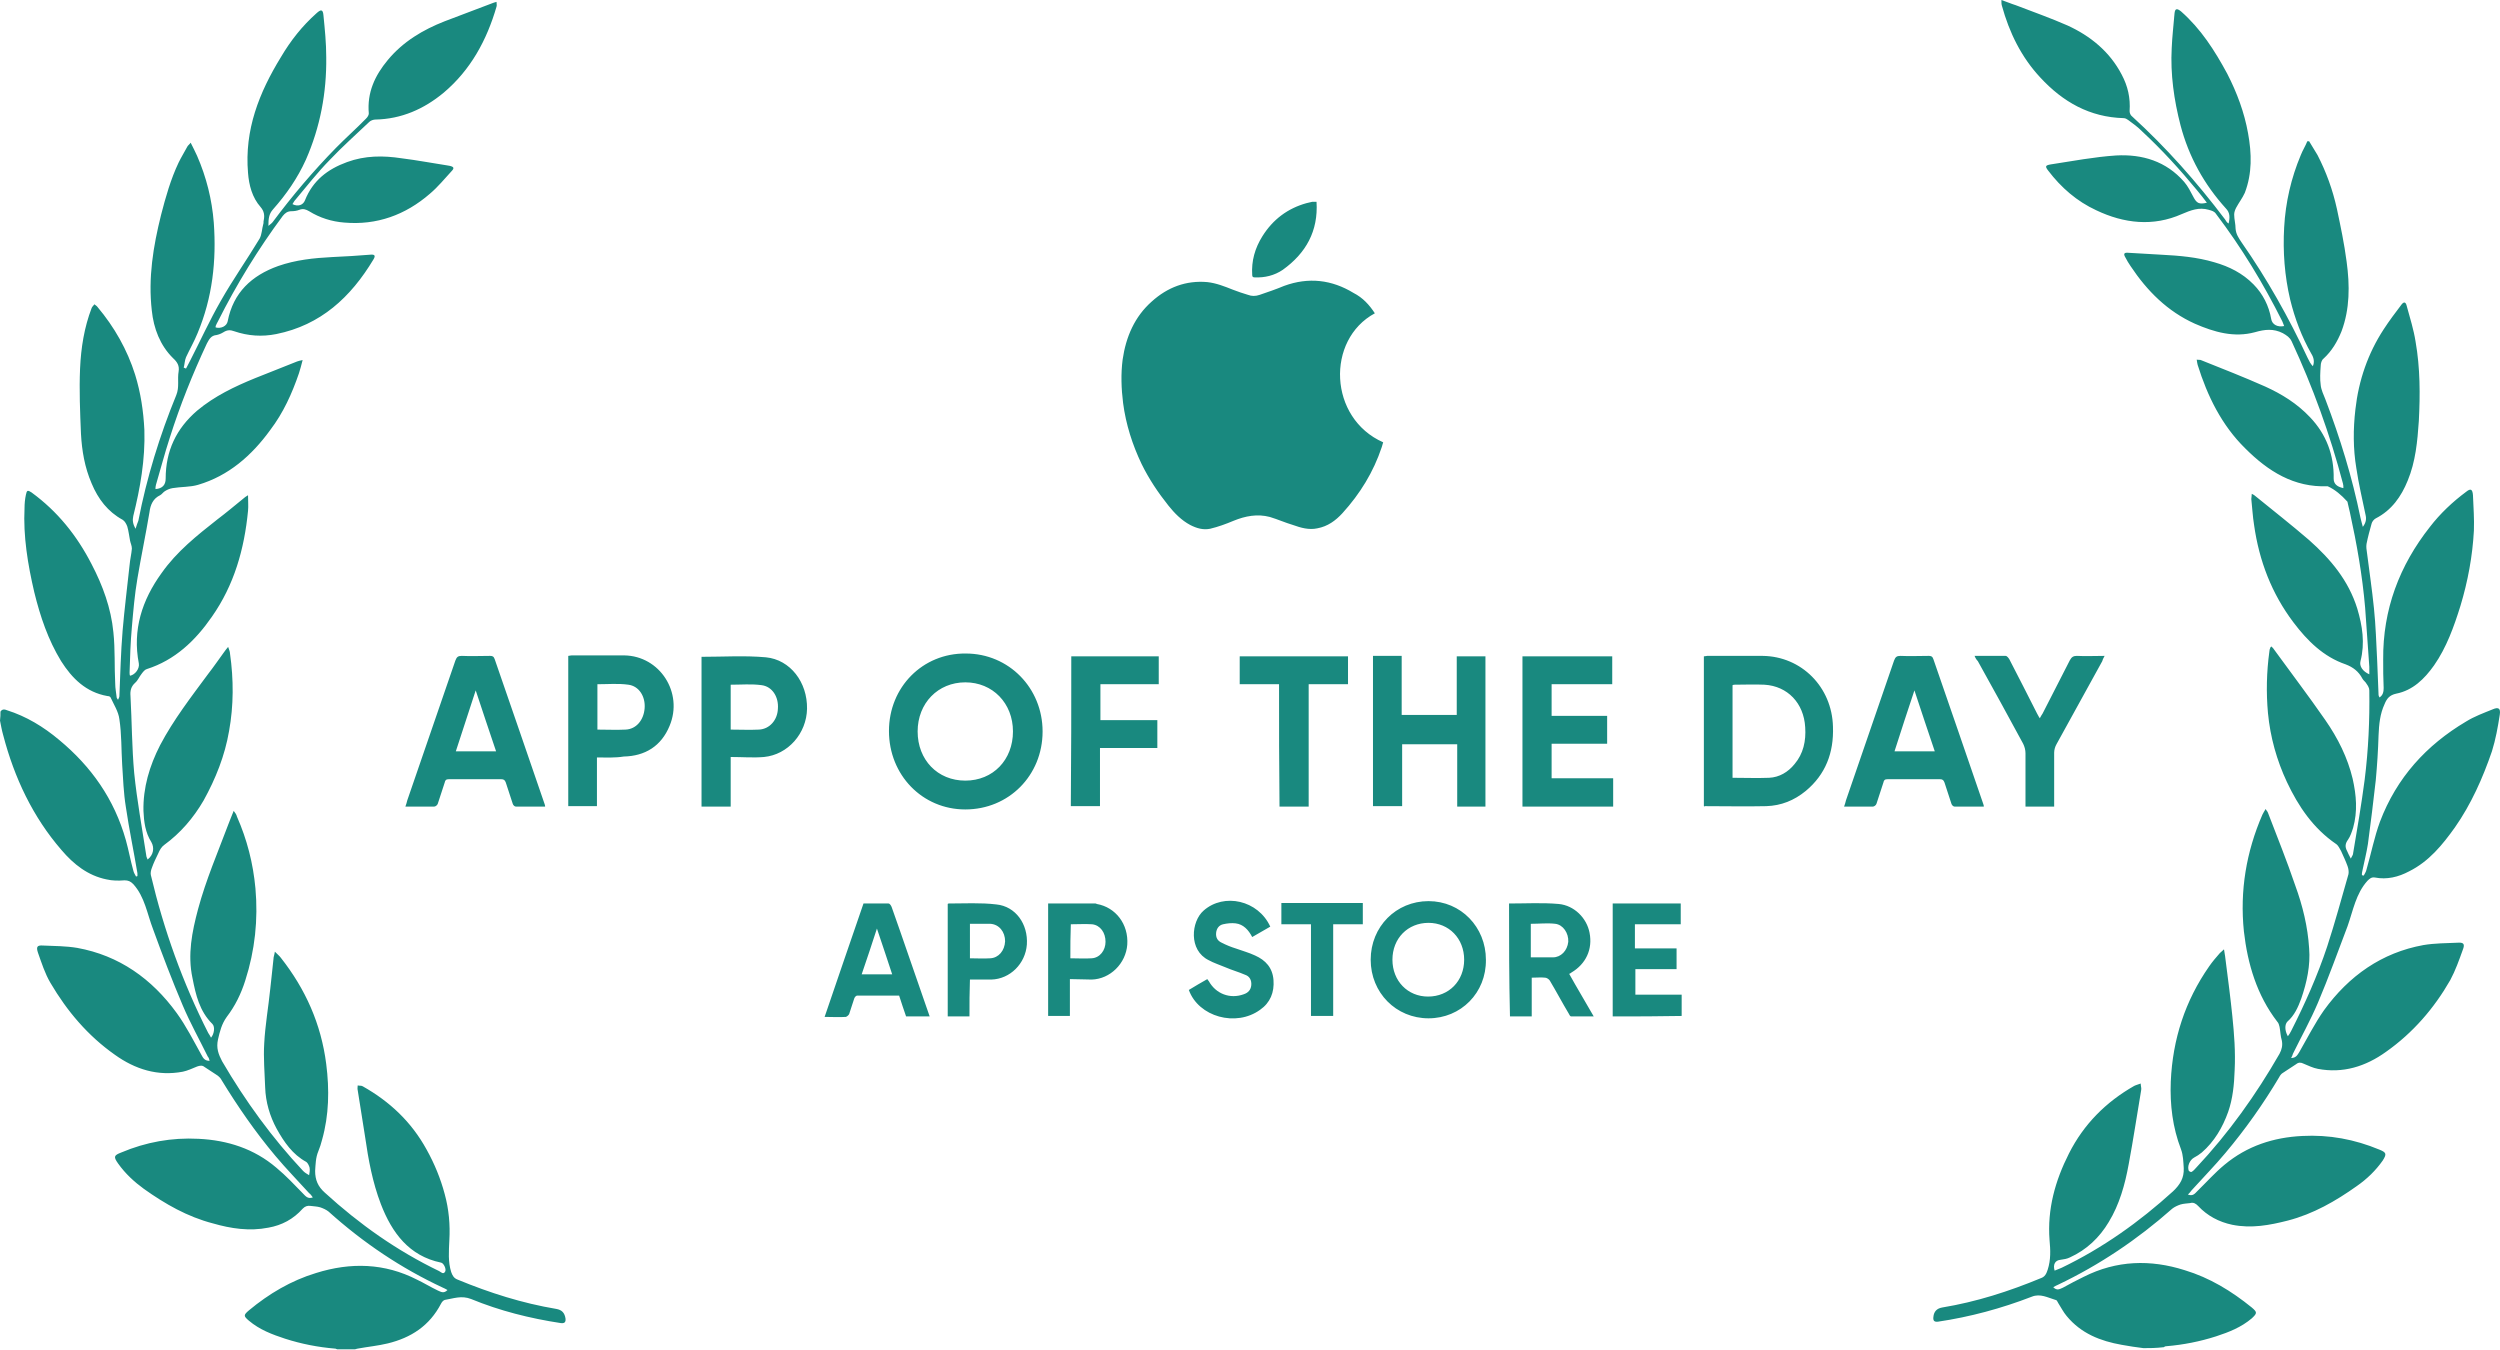 <svg xmlns="http://www.w3.org/2000/svg" xmlns:xlink="http://www.w3.org/1999/xlink" width="113px" height="61px" viewBox="0 0 113 61" version="1.1">
    <!-- Generator: Sketch 61.2 (89653) - https://sketch.com -->
    <title>Shape</title>
    <desc>Created with Sketch.</desc>
    <g id="Page-1" stroke="none" stroke-width="1" fill="none" fill-rule="evenodd" opacity="0.9">
        <g id="00" transform="translate(-411, -2260)" fill="#007C71">
            <path d="M411.021,2292.166 C411.105,2292.038 411.209,2292.059 411.314,2292.102 C412.192,2292.38 412.966,2292.849 413.677,2293.447 C415.121,2294.644 416.166,2296.117 416.689,2297.975 C416.815,2298.424 416.898,2298.894 417.024,2299.342 C417.045,2299.449 417.108,2299.535 417.149,2299.62 C417.17,2299.62 417.191,2299.599 417.212,2299.599 C417.212,2299.556 417.212,2299.513 417.212,2299.471 C417.045,2298.467 416.836,2297.484 416.689,2296.48 C416.585,2295.84 416.564,2295.199 416.522,2294.558 C416.48,2293.875 416.501,2293.191 416.396,2292.508 C416.355,2292.166 416.145,2291.846 415.999,2291.525 C415.978,2291.482 415.915,2291.461 415.853,2291.461 C414.89,2291.29 414.263,2290.671 413.761,2289.881 C413.175,2288.919 412.82,2287.873 412.548,2286.762 C412.255,2285.502 412.046,2284.242 412.109,2282.96 C412.109,2282.768 412.129,2282.555 412.171,2282.362 C412.213,2282.149 412.255,2282.149 412.422,2282.256 C413.594,2283.11 414.472,2284.199 415.141,2285.502 C415.643,2286.463 416.02,2287.488 416.125,2288.578 C416.208,2289.347 416.166,2290.137 416.208,2290.906 C416.208,2291.098 416.25,2291.312 416.271,2291.504 C416.271,2291.547 416.292,2291.568 416.334,2291.632 C416.376,2291.547 416.396,2291.504 416.396,2291.482 C416.438,2290.479 416.459,2289.496 416.543,2288.492 C416.627,2287.51 416.752,2286.527 416.857,2285.545 C416.878,2285.289 416.94,2285.054 416.961,2284.797 C416.961,2284.669 416.898,2284.541 416.878,2284.434 C416.836,2284.221 416.815,2284.007 416.752,2283.793 C416.71,2283.687 416.647,2283.558 416.543,2283.494 C415.874,2283.131 415.434,2282.555 415.141,2281.85 C414.828,2281.124 414.702,2280.376 414.66,2279.607 C414.619,2278.625 414.577,2277.642 414.619,2276.66 C414.66,2275.72 414.807,2274.801 415.141,2273.926 C415.162,2273.862 415.225,2273.819 415.267,2273.755 C415.309,2273.798 415.372,2273.819 415.413,2273.883 C416.166,2274.78 416.752,2275.805 417.108,2276.937 C417.359,2277.749 417.484,2278.582 417.526,2279.436 C417.568,2280.76 417.338,2282.063 417.024,2283.324 C416.982,2283.516 417.003,2283.687 417.129,2283.9 C417.17,2283.751 417.212,2283.644 417.254,2283.537 C417.631,2281.593 418.216,2279.693 418.969,2277.856 C419.116,2277.493 419.011,2277.151 419.074,2276.788 C419.116,2276.532 419.011,2276.361 418.823,2276.19 C418.237,2275.613 417.944,2274.844 417.861,2274.033 C417.693,2272.559 417.923,2271.149 418.279,2269.718 C418.488,2268.907 418.718,2268.095 419.074,2267.347 C419.199,2267.091 419.346,2266.856 419.471,2266.621 C419.492,2266.578 419.555,2266.536 419.618,2266.45 C419.722,2266.664 419.827,2266.856 419.91,2267.048 C420.329,2268.009 420.58,2269.013 420.663,2270.06 C420.789,2271.79 420.601,2273.456 419.931,2275.058 C419.785,2275.421 419.576,2275.784 419.408,2276.147 C419.346,2276.297 419.346,2276.467 419.304,2276.617 C419.346,2276.638 419.367,2276.638 419.408,2276.66 C419.471,2276.532 419.534,2276.425 419.597,2276.297 C420.057,2275.4 420.475,2274.481 420.977,2273.605 C421.521,2272.644 422.169,2271.726 422.734,2270.786 C422.839,2270.594 422.839,2270.338 422.901,2270.124 C422.922,2270.081 422.901,2270.017 422.922,2269.953 C422.964,2269.74 422.943,2269.547 422.776,2269.355 C422.4,2268.928 422.253,2268.373 422.211,2267.817 C422.044,2265.874 422.713,2264.186 423.696,2262.584 C424.136,2261.837 424.658,2261.175 425.307,2260.598 C425.516,2260.406 425.6,2260.427 425.621,2260.705 C425.683,2261.324 425.746,2261.944 425.746,2262.584 C425.767,2264.186 425.474,2265.745 424.826,2267.219 C424.449,2268.052 423.947,2268.778 423.341,2269.462 C423.152,2269.675 423.132,2269.889 423.132,2270.209 C423.236,2270.124 423.299,2270.081 423.341,2270.017 C424.219,2268.842 425.16,2267.732 426.185,2266.685 C426.625,2266.237 427.106,2265.81 427.545,2265.361 C427.608,2265.297 427.67,2265.211 427.67,2265.126 C427.587,2264.186 427.942,2263.417 428.528,2262.713 C429.218,2261.88 430.118,2261.346 431.101,2260.961 C431.833,2260.683 432.565,2260.406 433.297,2260.128 C433.339,2260.107 433.381,2260.107 433.443,2260.085 C433.443,2260.171 433.464,2260.235 433.443,2260.299 C433.004,2261.815 432.272,2263.161 431.059,2264.186 C430.16,2264.934 429.135,2265.382 427.963,2265.404 C427.88,2265.404 427.754,2265.446 427.691,2265.51 C427.085,2266.087 426.457,2266.643 425.893,2267.241 C425.349,2267.796 424.868,2268.415 424.366,2269.013 C424.303,2269.077 424.261,2269.163 424.219,2269.227 C424.47,2269.355 424.7,2269.27 424.784,2269.056 C425.14,2268.159 425.809,2267.646 426.687,2267.326 C427.503,2267.027 428.319,2267.027 429.156,2267.155 C429.846,2267.241 430.515,2267.369 431.205,2267.475 C431.247,2267.475 431.289,2267.497 431.331,2267.497 C431.519,2267.54 431.54,2267.604 431.415,2267.732 C431.101,2268.074 430.787,2268.458 430.431,2268.757 C429.323,2269.718 428.026,2270.188 426.562,2270.06 C425.997,2270.017 425.453,2269.846 424.972,2269.547 C424.826,2269.462 424.7,2269.419 424.533,2269.483 C424.428,2269.526 424.303,2269.547 424.177,2269.547 C423.989,2269.547 423.885,2269.633 423.78,2269.761 C422.671,2271.256 421.688,2272.858 420.852,2274.524 C420.81,2274.588 420.789,2274.652 420.747,2274.737 C420.747,2274.759 420.747,2274.78 420.747,2274.801 C420.998,2274.866 421.249,2274.737 421.291,2274.524 C421.542,2273.221 422.379,2272.452 423.571,2272.025 C424.366,2271.747 425.181,2271.662 426.018,2271.619 C426.583,2271.598 427.168,2271.555 427.733,2271.512 C427.942,2271.491 427.984,2271.555 427.88,2271.726 C426.855,2273.435 425.495,2274.695 423.487,2275.1 C422.839,2275.229 422.211,2275.186 421.584,2274.972 C421.416,2274.908 421.27,2274.908 421.103,2275.015 C420.998,2275.079 420.894,2275.122 420.789,2275.143 C420.538,2275.165 420.454,2275.335 420.35,2275.528 C419.701,2276.916 419.137,2278.326 418.676,2279.778 C418.446,2280.483 418.258,2281.209 418.049,2281.914 C418.028,2281.978 418.028,2282.042 418.028,2282.106 C418.342,2282.085 418.488,2281.914 418.488,2281.636 C418.488,2280.376 418.969,2279.372 419.91,2278.561 C420.705,2277.898 421.605,2277.471 422.546,2277.087 C423.173,2276.831 423.801,2276.596 424.428,2276.339 C424.491,2276.318 424.554,2276.297 424.679,2276.275 C424.617,2276.51 424.575,2276.681 424.512,2276.873 C424.198,2277.792 423.801,2278.667 423.215,2279.436 C422.379,2280.59 421.333,2281.508 419.952,2281.914 C419.597,2282.021 419.178,2281.999 418.802,2282.063 C418.676,2282.085 418.572,2282.127 418.467,2282.192 C418.384,2282.234 418.321,2282.341 418.237,2282.384 C417.923,2282.533 417.798,2282.811 417.756,2283.153 C417.589,2284.157 417.38,2285.139 417.212,2286.143 C417.087,2286.869 417.024,2287.617 416.961,2288.343 C416.898,2289.026 416.878,2289.71 416.857,2290.393 C416.857,2290.436 416.857,2290.5 416.878,2290.543 C417.108,2290.5 417.317,2290.222 417.275,2289.987 C416.982,2288.471 417.421,2287.125 418.3,2285.908 C418.99,2284.925 419.91,2284.199 420.831,2283.473 C421.228,2283.174 421.605,2282.854 422.002,2282.533 C422.044,2282.491 422.107,2282.448 422.211,2282.384 C422.211,2282.661 422.232,2282.875 422.211,2283.089 C422.044,2284.819 421.584,2286.442 420.58,2287.873 C419.827,2288.962 418.906,2289.838 417.631,2290.244 C417.547,2290.265 417.463,2290.372 417.4,2290.457 C417.296,2290.585 417.233,2290.756 417.108,2290.863 C416.919,2291.034 416.878,2291.226 416.898,2291.461 C416.961,2292.615 416.961,2293.789 417.066,2294.943 C417.191,2296.181 417.421,2297.42 417.61,2298.659 C417.61,2298.723 417.651,2298.787 417.672,2298.851 C417.944,2298.638 417.986,2298.317 417.84,2298.061 C417.568,2297.634 417.505,2297.143 417.484,2296.651 C417.463,2295.605 417.756,2294.622 418.237,2293.682 C418.844,2292.529 419.639,2291.504 420.412,2290.457 C420.663,2290.137 420.894,2289.795 421.145,2289.453 C421.186,2289.389 421.228,2289.347 421.312,2289.24 C421.354,2289.368 421.396,2289.453 421.396,2289.539 C421.563,2290.714 421.563,2291.888 421.354,2293.042 C421.165,2294.152 420.747,2295.199 420.203,2296.181 C419.743,2296.972 419.157,2297.655 418.425,2298.189 C418.3,2298.275 418.216,2298.424 418.153,2298.574 C418.049,2298.787 417.944,2299.001 417.861,2299.236 C417.819,2299.342 417.798,2299.471 417.819,2299.556 C418.404,2302.034 419.262,2304.426 420.412,2306.69 C420.454,2306.754 420.496,2306.818 420.538,2306.903 C420.684,2306.732 420.726,2306.412 420.601,2306.284 C420.015,2305.707 419.848,2304.96 419.701,2304.212 C419.471,2303.144 419.68,2302.119 419.952,2301.094 C420.308,2299.77 420.852,2298.509 421.333,2297.228 C421.396,2297.057 421.479,2296.865 421.563,2296.651 C421.647,2296.758 421.688,2296.822 421.709,2296.908 C422.169,2297.954 422.441,2299.022 422.546,2300.154 C422.671,2301.564 422.525,2302.952 422.086,2304.319 C421.898,2304.917 421.626,2305.472 421.249,2305.964 C421.019,2306.284 420.935,2306.626 420.852,2306.989 C420.768,2307.373 420.873,2307.651 421.04,2307.971 C422.086,2309.765 423.299,2311.431 424.7,2312.926 C424.784,2313.012 424.868,2313.055 424.972,2313.119 C424.993,2313.012 425.014,2312.884 424.993,2312.777 C424.972,2312.692 424.909,2312.563 424.847,2312.521 C424.219,2312.179 423.843,2311.624 423.508,2311.026 C423.194,2310.449 423.006,2309.808 422.985,2309.146 C422.964,2308.484 422.901,2307.822 422.943,2307.16 C422.985,2306.348 423.132,2305.515 423.215,2304.703 C423.257,2304.255 423.32,2303.806 423.362,2303.336 C423.362,2303.251 423.403,2303.166 423.424,2303.016 C423.55,2303.144 423.634,2303.208 423.696,2303.294 C424.805,2304.703 425.516,2306.284 425.746,2308.099 C425.893,2309.253 425.872,2310.406 425.558,2311.517 C425.516,2311.688 425.453,2311.88 425.391,2312.029 C425.265,2312.328 425.265,2312.627 425.244,2312.926 C425.244,2313.332 425.37,2313.631 425.683,2313.909 C427.252,2315.34 428.946,2316.536 430.85,2317.454 C430.933,2317.497 431.038,2317.625 431.122,2317.476 C431.184,2317.369 431.059,2317.091 430.933,2317.07 C429.49,2316.771 428.716,2315.724 428.214,2314.422 C427.838,2313.439 427.65,2312.414 427.503,2311.389 C427.399,2310.684 427.273,2309.979 427.168,2309.274 C427.148,2309.21 427.168,2309.125 427.168,2309.061 C427.252,2309.082 427.336,2309.061 427.399,2309.103 C428.612,2309.787 429.595,2310.705 430.285,2311.965 C430.641,2312.606 430.913,2313.268 431.101,2313.973 C431.289,2314.657 431.352,2315.361 431.31,2316.066 C431.289,2316.557 431.247,2317.027 431.394,2317.497 C431.456,2317.668 431.519,2317.775 431.686,2317.839 C433.13,2318.437 434.615,2318.907 436.142,2319.163 C436.393,2319.206 436.518,2319.334 436.56,2319.59 C436.581,2319.761 436.518,2319.825 436.351,2319.804 C434.949,2319.59 433.59,2319.249 432.293,2318.715 C431.854,2318.544 431.498,2318.693 431.101,2318.757 C431.038,2318.779 430.975,2318.843 430.933,2318.928 C430.411,2319.932 429.574,2320.466 428.528,2320.722 C428.089,2320.829 427.629,2320.872 427.168,2320.957 C427.127,2320.957 427.085,2320.979 427.043,2321 C426.771,2321 426.499,2321 426.248,2321 C426.206,2320.979 426.185,2320.957 426.144,2320.957 C425.37,2320.893 424.617,2320.744 423.885,2320.509 C423.299,2320.317 422.734,2320.103 422.253,2319.697 C422.002,2319.484 422.002,2319.441 422.253,2319.227 C423.152,2318.48 424.156,2317.882 425.286,2317.54 C426.855,2317.049 428.382,2317.091 429.846,2317.839 C430.16,2317.988 430.473,2318.181 430.787,2318.33 C430.933,2318.394 431.059,2318.48 431.226,2318.309 C431.143,2318.266 431.08,2318.223 431.017,2318.202 C429.135,2317.326 427.419,2316.173 425.851,2314.763 C425.746,2314.678 425.6,2314.614 425.474,2314.571 C425.328,2314.528 425.181,2314.528 425.035,2314.507 C424.889,2314.486 424.784,2314.528 424.679,2314.635 C424.261,2315.105 423.738,2315.383 423.132,2315.49 C422.274,2315.66 421.437,2315.532 420.622,2315.297 C419.471,2314.998 418.467,2314.422 417.505,2313.738 C417.066,2313.418 416.668,2313.055 416.334,2312.585 C416.125,2312.286 416.145,2312.222 416.48,2312.093 C417.589,2311.624 418.76,2311.41 419.973,2311.474 C421.291,2311.538 422.483,2311.923 423.487,2312.777 C423.926,2313.14 424.303,2313.546 424.7,2313.952 C424.805,2314.058 424.909,2314.208 425.14,2314.123 C425.077,2314.037 425.035,2313.973 424.972,2313.93 C424.47,2313.375 423.926,2312.82 423.445,2312.243 C422.546,2311.175 421.751,2310.022 421.019,2308.826 C420.977,2308.74 420.914,2308.676 420.831,2308.612 C420.643,2308.484 420.433,2308.356 420.245,2308.228 C420.141,2308.142 420.036,2308.164 419.91,2308.206 C419.701,2308.292 419.471,2308.398 419.262,2308.441 C418.133,2308.655 417.108,2308.334 416.187,2307.672 C414.974,2306.818 414.033,2305.707 413.28,2304.426 C413.029,2303.999 412.882,2303.529 412.715,2303.059 C412.631,2302.803 412.673,2302.717 412.945,2302.738 C413.468,2302.76 413.991,2302.76 414.493,2302.845 C416.376,2303.187 417.861,2304.234 418.99,2305.793 C419.408,2306.369 419.743,2307.032 420.099,2307.672 C420.182,2307.822 420.245,2307.95 420.475,2307.95 C420.454,2307.865 420.433,2307.8 420.392,2307.758 C420.015,2306.989 419.597,2306.241 419.262,2305.451 C418.781,2304.319 418.342,2303.166 417.923,2302.012 C417.651,2301.307 417.547,2300.539 417.024,2299.962 C416.898,2299.834 416.794,2299.791 416.627,2299.791 C416.355,2299.812 416.083,2299.812 415.811,2299.748 C414.974,2299.577 414.326,2299.065 413.782,2298.424 C412.485,2296.929 411.648,2295.156 411.146,2293.234 C411.084,2293.02 411.042,2292.785 411,2292.572 C411.021,2292.422 411.021,2292.294 411.021,2292.166 Z M507.885,2320.936 C507.551,2320.893 507.237,2320.85 506.902,2320.786 C505.94,2320.616 505.062,2320.274 504.413,2319.484 C504.267,2319.313 504.162,2319.099 504.037,2318.907 C503.995,2318.843 503.974,2318.757 503.911,2318.757 C503.556,2318.651 503.221,2318.458 502.844,2318.608 C501.464,2319.142 500.042,2319.526 498.598,2319.74 C498.431,2319.761 498.368,2319.697 498.389,2319.526 C498.41,2319.291 498.536,2319.142 498.787,2319.099 C500.334,2318.843 501.799,2318.373 503.242,2317.775 C503.43,2317.711 503.493,2317.583 503.556,2317.39 C503.702,2316.942 503.681,2316.493 503.639,2316.045 C503.535,2314.657 503.89,2313.375 504.518,2312.136 C505.187,2310.812 506.191,2309.808 507.467,2309.082 C507.551,2309.039 507.655,2309.018 507.76,2308.975 C507.76,2309.082 507.802,2309.189 507.781,2309.274 C507.592,2310.385 507.425,2311.517 507.216,2312.627 C507.049,2313.546 506.798,2314.443 506.317,2315.233 C505.898,2315.938 505.313,2316.493 504.56,2316.835 C504.434,2316.899 504.288,2316.921 504.141,2316.942 C503.89,2316.963 503.786,2317.155 503.869,2317.433 C503.974,2317.39 504.079,2317.348 504.183,2317.305 C506.045,2316.408 507.697,2315.233 509.224,2313.845 C509.538,2313.546 509.726,2313.247 509.705,2312.798 C509.684,2312.499 509.684,2312.222 509.58,2311.944 C509.203,2310.961 509.078,2309.936 509.119,2308.89 C509.203,2306.967 509.768,2305.237 510.855,2303.678 C511.002,2303.465 511.169,2303.272 511.337,2303.08 C511.378,2303.037 511.441,2302.995 511.525,2302.909 C511.567,2303.144 511.588,2303.315 511.608,2303.486 C511.713,2304.298 511.818,2305.109 511.901,2305.921 C511.985,2306.732 512.048,2307.544 512.006,2308.377 C511.985,2309.018 511.922,2309.659 511.713,2310.257 C511.462,2310.961 511.086,2311.602 510.521,2312.093 C510.416,2312.179 510.291,2312.264 510.165,2312.328 C509.977,2312.435 509.851,2312.713 509.935,2312.926 C509.956,2312.948 510.04,2312.991 510.061,2312.969 C510.144,2312.926 510.207,2312.841 510.27,2312.777 C511.734,2311.218 512.968,2309.488 514.035,2307.63 C514.139,2307.437 514.181,2307.245 514.139,2307.032 C514.077,2306.839 514.077,2306.626 514.035,2306.412 C514.014,2306.327 513.993,2306.241 513.93,2306.177 C513.01,2304.981 512.592,2303.571 512.424,2302.098 C512.236,2300.261 512.529,2298.509 513.261,2296.822 C513.303,2296.737 513.345,2296.673 513.407,2296.566 C513.449,2296.651 513.491,2296.673 513.512,2296.737 C513.93,2297.826 514.369,2298.915 514.746,2300.026 C515.081,2300.944 515.311,2301.884 515.373,2302.867 C515.436,2303.635 515.269,2304.404 515.018,2305.131 C514.871,2305.536 514.704,2305.9 514.39,2306.177 C514.265,2306.305 514.265,2306.583 514.411,2306.839 C514.474,2306.754 514.516,2306.69 514.558,2306.604 C515.185,2305.366 515.75,2304.105 516.189,2302.781 C516.545,2301.692 516.838,2300.603 517.151,2299.513 C517.172,2299.407 517.151,2299.257 517.11,2299.15 C517.026,2298.915 516.921,2298.702 516.817,2298.467 C516.754,2298.36 516.691,2298.21 516.587,2298.146 C515.562,2297.442 514.892,2296.459 514.369,2295.348 C513.909,2294.366 513.616,2293.319 513.512,2292.23 C513.428,2291.312 513.449,2290.372 513.575,2289.453 C513.575,2289.389 513.596,2289.325 513.616,2289.283 C513.616,2289.261 513.637,2289.261 513.658,2289.218 C513.7,2289.261 513.742,2289.283 513.763,2289.325 C514.537,2290.393 515.353,2291.461 516.106,2292.55 C516.67,2293.362 517.11,2294.238 517.34,2295.199 C517.507,2295.946 517.57,2296.673 517.36,2297.42 C517.298,2297.612 517.235,2297.805 517.13,2297.954 C517.005,2298.125 516.984,2298.275 517.089,2298.467 C517.13,2298.552 517.172,2298.659 517.256,2298.808 C517.319,2298.68 517.36,2298.638 517.36,2298.574 C517.549,2297.463 517.737,2296.352 517.883,2295.242 C518.051,2293.896 518.113,2292.55 518.093,2291.205 C518.093,2291.098 518.03,2290.991 517.967,2290.906 C517.925,2290.82 517.821,2290.756 517.779,2290.671 C517.611,2290.35 517.36,2290.158 517.026,2290.03 C516.022,2289.688 515.29,2288.962 514.662,2288.129 C513.679,2286.826 513.114,2285.353 512.884,2283.729 C512.822,2283.345 512.801,2282.939 512.759,2282.555 C512.759,2282.491 512.78,2282.426 512.78,2282.32 C512.863,2282.362 512.905,2282.384 512.947,2282.426 C513.763,2283.089 514.579,2283.729 515.373,2284.413 C516.336,2285.267 517.151,2286.228 517.549,2287.51 C517.779,2288.279 517.904,2289.069 517.695,2289.881 C517.632,2290.116 517.8,2290.35 518.093,2290.479 C518.093,2290.35 518.093,2290.244 518.093,2290.137 C518.03,2289.24 517.967,2288.364 517.904,2287.467 C517.779,2286.015 517.528,2284.584 517.214,2283.153 C517.172,2283.003 517.151,2282.854 517.11,2282.704 C517.11,2282.683 517.11,2282.683 517.089,2282.661 C516.838,2282.384 516.545,2282.127 516.21,2281.978 C514.683,2282.042 513.512,2281.294 512.487,2280.269 C511.42,2279.223 510.772,2277.898 510.333,2276.489 C510.312,2276.425 510.312,2276.361 510.291,2276.254 C510.374,2276.275 510.437,2276.254 510.479,2276.275 C511.441,2276.66 512.424,2277.044 513.386,2277.471 C514.139,2277.813 514.83,2278.24 515.415,2278.86 C516.147,2279.628 516.503,2280.568 516.482,2281.636 C516.482,2281.85 516.608,2281.999 516.921,2282.063 C516.921,2281.978 516.921,2281.914 516.9,2281.85 C516.315,2279.628 515.541,2277.493 514.579,2275.421 C514.495,2275.25 514.369,2275.165 514.181,2275.058 C513.763,2274.844 513.365,2274.887 512.926,2275.015 C511.985,2275.271 511.086,2275.015 510.207,2274.631 C508.973,2274.075 508.053,2273.157 507.3,2272.025 C507.216,2271.897 507.132,2271.769 507.07,2271.64 C506.965,2271.47 507.007,2271.405 507.216,2271.427 C507.697,2271.448 508.199,2271.491 508.68,2271.512 C509.496,2271.555 510.291,2271.619 511.086,2271.854 C511.755,2272.046 512.361,2272.345 512.863,2272.858 C513.282,2273.285 513.554,2273.819 513.658,2274.417 C513.7,2274.673 513.951,2274.801 514.244,2274.737 C514.223,2274.673 514.181,2274.588 514.16,2274.524 C513.303,2272.815 512.32,2271.192 511.169,2269.675 C511.086,2269.547 510.981,2269.526 510.835,2269.483 C510.395,2269.355 510.019,2269.505 509.621,2269.675 C508.325,2270.252 507.007,2270.103 505.752,2269.505 C504.873,2269.099 504.162,2268.479 503.577,2267.71 C503.43,2267.518 503.451,2267.475 503.681,2267.433 C504.664,2267.283 505.668,2267.091 506.651,2267.027 C507.823,2266.963 508.91,2267.283 509.726,2268.223 C509.893,2268.415 510.019,2268.672 510.144,2268.907 C510.291,2269.184 510.395,2269.248 510.751,2269.163 C510.604,2268.971 510.458,2268.778 510.312,2268.607 C509.538,2267.668 508.722,2266.771 507.823,2265.938 C507.634,2265.745 507.404,2265.575 507.195,2265.425 C507.132,2265.382 507.07,2265.34 506.986,2265.34 C505.459,2265.297 504.246,2264.613 503.221,2263.503 C502.363,2262.584 501.82,2261.474 501.485,2260.256 C501.464,2260.192 501.464,2260.107 501.464,2260 C501.715,2260.085 501.903,2260.171 502.112,2260.235 C502.886,2260.534 503.681,2260.812 504.455,2261.153 C505.48,2261.623 506.358,2262.328 506.902,2263.375 C507.174,2263.887 507.3,2264.421 507.258,2265.019 C507.258,2265.105 507.3,2265.211 507.362,2265.254 C508.91,2266.664 510.291,2268.223 511.567,2269.91 C511.608,2269.974 511.65,2270.06 511.734,2270.103 C511.797,2269.825 511.797,2269.611 511.608,2269.419 C510.625,2268.33 509.935,2267.091 509.559,2265.66 C509.266,2264.528 509.098,2263.353 509.161,2262.179 C509.182,2261.666 509.245,2261.132 509.287,2260.619 C509.308,2260.384 509.391,2260.363 509.58,2260.513 C510.479,2261.303 511.106,2262.285 511.671,2263.332 C512.11,2264.186 512.445,2265.083 512.612,2266.023 C512.78,2266.942 512.801,2267.839 512.466,2268.714 C512.361,2268.949 512.194,2269.163 512.069,2269.398 C512.027,2269.483 511.985,2269.59 511.985,2269.697 C511.985,2269.91 512.048,2270.124 512.048,2270.338 C512.069,2270.594 512.194,2270.765 512.32,2270.957 C513.47,2272.602 514.453,2274.353 515.311,2276.19 C515.373,2276.318 515.436,2276.446 515.541,2276.553 C515.624,2276.361 515.583,2276.168 515.478,2275.998 C515.039,2275.229 514.725,2274.396 514.516,2273.541 C514.265,2272.473 514.181,2271.384 514.244,2270.273 C514.307,2269.141 514.558,2268.052 514.997,2267.006 C515.081,2266.792 515.206,2266.6 515.29,2266.386 C515.311,2266.386 515.332,2266.386 515.373,2266.386 C515.499,2266.6 515.624,2266.792 515.75,2267.006 C516.147,2267.775 516.44,2268.586 516.628,2269.44 C516.796,2270.231 516.963,2271.021 517.068,2271.833 C517.214,2272.901 517.214,2273.968 516.838,2274.972 C516.649,2275.442 516.398,2275.869 516.022,2276.211 C515.938,2276.275 515.896,2276.425 515.896,2276.532 C515.875,2276.831 515.855,2277.13 515.896,2277.407 C515.917,2277.621 516.022,2277.834 516.106,2278.048 C516.775,2279.799 517.319,2281.572 517.695,2283.409 C517.716,2283.516 517.758,2283.644 517.8,2283.815 C517.946,2283.623 517.967,2283.452 517.925,2283.281 C517.779,2282.576 517.611,2281.871 517.507,2281.166 C517.36,2280.291 517.36,2279.394 517.465,2278.497 C517.611,2277.194 518.03,2275.976 518.741,2274.887 C518.992,2274.502 519.264,2274.139 519.557,2273.755 C519.661,2273.627 519.745,2273.648 519.787,2273.84 C519.933,2274.374 520.101,2274.908 520.184,2275.442 C520.393,2276.638 520.393,2277.834 520.331,2279.03 C520.268,2279.949 520.184,2280.867 519.829,2281.722 C519.536,2282.448 519.097,2283.067 518.385,2283.43 C518.302,2283.473 518.218,2283.58 518.197,2283.665 C518.113,2283.964 518.03,2284.263 517.967,2284.584 C517.946,2284.712 517.967,2284.861 517.988,2284.99 C518.093,2285.822 518.218,2286.655 518.302,2287.488 C518.385,2288.279 518.406,2289.069 518.448,2289.859 C518.469,2290.372 518.49,2290.906 518.511,2291.418 C518.511,2291.44 518.532,2291.482 518.553,2291.525 C518.72,2291.418 518.741,2291.248 518.741,2291.098 C518.72,2290.671 518.72,2290.244 518.72,2289.817 C518.699,2287.553 519.452,2285.566 520.833,2283.815 C521.293,2283.217 521.858,2282.683 522.464,2282.234 C522.673,2282.063 522.757,2282.106 522.778,2282.384 C522.799,2282.918 522.841,2283.452 522.82,2283.986 C522.757,2285.139 522.548,2286.271 522.213,2287.382 C521.92,2288.321 521.586,2289.261 521.021,2290.073 C520.582,2290.692 520.059,2291.205 519.306,2291.354 C519.013,2291.418 518.887,2291.568 518.783,2291.824 C518.574,2292.273 518.532,2292.743 518.511,2293.234 C518.49,2293.917 518.448,2294.579 518.385,2295.263 C518.281,2296.224 518.155,2297.185 518.03,2298.146 C517.967,2298.552 517.862,2298.958 517.779,2299.364 C517.758,2299.428 517.758,2299.492 517.758,2299.556 C517.779,2299.556 517.8,2299.577 517.842,2299.577 C517.883,2299.492 517.946,2299.407 517.967,2299.3 C518.176,2298.574 518.323,2297.826 518.574,2297.143 C519.327,2295.156 520.665,2293.682 522.464,2292.615 C522.841,2292.38 523.259,2292.23 523.677,2292.059 C523.928,2291.952 524.033,2292.016 523.991,2292.294 C523.907,2292.849 523.803,2293.426 523.635,2293.96 C523.217,2295.178 522.694,2296.352 521.962,2297.399 C521.397,2298.189 520.791,2298.937 519.891,2299.385 C519.41,2299.641 518.887,2299.77 518.344,2299.663 C518.197,2299.641 518.113,2299.706 518.009,2299.812 C517.486,2300.389 517.36,2301.158 517.11,2301.863 C516.67,2303.016 516.252,2304.191 515.771,2305.323 C515.436,2306.113 515.018,2306.861 514.641,2307.63 C514.62,2307.694 514.6,2307.758 514.558,2307.822 C514.788,2307.822 514.851,2307.672 514.934,2307.544 C515.29,2306.925 515.624,2306.263 516.043,2305.665 C517.172,2304.105 518.657,2303.059 520.54,2302.717 C521.042,2302.632 521.586,2302.632 522.088,2302.61 C522.36,2302.589 522.422,2302.674 522.318,2302.931 C522.15,2303.401 521.983,2303.87 521.753,2304.298 C521.021,2305.579 520.059,2306.69 518.846,2307.544 C517.925,2308.206 516.9,2308.527 515.771,2308.313 C515.541,2308.27 515.332,2308.164 515.122,2308.078 C514.997,2308.014 514.892,2308.014 514.788,2308.099 C514.6,2308.228 514.39,2308.356 514.202,2308.484 C514.118,2308.527 514.056,2308.612 514.014,2308.697 C513.303,2309.894 512.487,2311.047 511.588,2312.115 C511.106,2312.692 510.563,2313.247 510.061,2313.802 C510.019,2313.866 509.956,2313.93 509.893,2313.994 C510.123,2314.08 510.207,2313.952 510.333,2313.824 C510.73,2313.439 511.106,2313.012 511.546,2312.649 C512.571,2311.794 513.763,2311.41 515.06,2311.346 C516.273,2311.282 517.423,2311.495 518.553,2311.965 C518.866,2312.093 518.887,2312.158 518.699,2312.457 C518.385,2312.905 517.988,2313.29 517.528,2313.61 C516.566,2314.293 515.562,2314.87 514.411,2315.169 C513.575,2315.383 512.759,2315.532 511.901,2315.361 C511.295,2315.233 510.772,2314.956 510.353,2314.507 C510.249,2314.4 510.144,2314.336 509.998,2314.379 C509.851,2314.4 509.705,2314.4 509.559,2314.443 C509.433,2314.486 509.287,2314.55 509.182,2314.635 C507.613,2316.023 505.898,2317.177 504.016,2318.074 C503.953,2318.095 503.89,2318.138 503.807,2318.181 C503.974,2318.352 504.099,2318.266 504.246,2318.202 C504.56,2318.031 504.873,2317.86 505.187,2317.711 C506.672,2316.963 508.199,2316.921 509.747,2317.412 C510.876,2317.753 511.859,2318.352 512.78,2319.099 C513.031,2319.313 513.031,2319.355 512.78,2319.59 C512.299,2319.996 511.755,2320.21 511.169,2320.402 C510.437,2320.637 509.684,2320.786 508.91,2320.85 C508.868,2320.85 508.827,2320.872 508.806,2320.893 C508.429,2320.936 508.157,2320.936 507.885,2320.936 Z M470.507,2269.12 C470.591,2270.444 470.026,2271.448 468.981,2272.196 C468.604,2272.452 468.165,2272.559 467.705,2272.537 C467.642,2272.537 467.6,2272.516 467.6,2272.431 C467.558,2271.79 467.726,2271.213 468.06,2270.679 C468.541,2269.91 469.211,2269.419 470.047,2269.184 C470.131,2269.163 470.236,2269.141 470.319,2269.12 C470.382,2269.12 470.445,2269.12 470.507,2269.12 Z M473.143,2274.161 C470.926,2275.357 471.051,2278.902 473.519,2279.992 C473.499,2280.056 473.478,2280.12 473.457,2280.205 C473.08,2281.337 472.474,2282.32 471.679,2283.195 C471.365,2283.537 471.009,2283.793 470.549,2283.879 C470.173,2283.964 469.796,2283.857 469.441,2283.729 C469.085,2283.623 468.751,2283.473 468.395,2283.366 C467.83,2283.217 467.286,2283.324 466.763,2283.537 C466.408,2283.687 466.052,2283.815 465.697,2283.9 C465.383,2283.964 465.09,2283.879 464.797,2283.729 C464.4,2283.516 464.086,2283.195 463.814,2282.854 C463.354,2282.277 462.936,2281.658 462.601,2280.974 C462.183,2280.098 461.89,2279.18 461.764,2278.219 C461.681,2277.557 461.66,2276.895 461.743,2276.254 C461.89,2275.229 462.287,2274.31 463.061,2273.627 C463.772,2272.986 464.609,2272.666 465.571,2272.751 C465.969,2272.794 466.345,2272.943 466.722,2273.093 C466.952,2273.178 467.182,2273.264 467.412,2273.328 C467.579,2273.392 467.747,2273.392 467.935,2273.328 C468.311,2273.2 468.688,2273.071 469.043,2272.922 C470.152,2272.516 471.198,2272.644 472.181,2273.242 C472.599,2273.456 472.892,2273.776 473.143,2274.161 Z M454.653,2289.539 C456.598,2289.539 458.125,2291.098 458.125,2293.063 C458.125,2295.049 456.598,2296.587 454.632,2296.587 C452.687,2296.587 451.181,2295.028 451.181,2293.042 C451.181,2291.055 452.708,2289.518 454.653,2289.539 Z M452.477,2293.063 C452.477,2294.345 453.377,2295.284 454.632,2295.284 C455.887,2295.284 456.786,2294.345 456.786,2293.063 C456.786,2291.782 455.866,2290.842 454.632,2290.842 C453.398,2290.842 452.477,2291.782 452.477,2293.063 Z M488.015,2296.438 C488.015,2294.174 488.015,2291.931 488.015,2289.667 C488.077,2289.667 488.119,2289.646 488.161,2289.646 C488.998,2289.646 489.834,2289.646 490.671,2289.646 C492.428,2289.667 493.808,2291.055 493.85,2292.849 C493.892,2294.024 493.516,2295.007 492.616,2295.754 C492.093,2296.181 491.508,2296.416 490.838,2296.438 C489.918,2296.459 488.998,2296.438 488.056,2296.438 C488.056,2296.459 488.036,2296.459 488.015,2296.438 Z M489.311,2295.156 C489.876,2295.156 490.42,2295.178 490.964,2295.156 C491.424,2295.135 491.821,2294.9 492.114,2294.537 C492.512,2294.067 492.637,2293.49 492.595,2292.871 C492.533,2291.782 491.801,2291.013 490.755,2290.949 C490.295,2290.927 489.834,2290.949 489.374,2290.949 C489.353,2290.949 489.332,2290.97 489.311,2290.97 C489.311,2292.358 489.311,2293.747 489.311,2295.156 Z M476.845,2289.667 C477.284,2289.667 477.703,2289.667 478.142,2289.667 C478.142,2291.931 478.142,2294.195 478.142,2296.459 C477.724,2296.459 477.305,2296.459 476.866,2296.459 C476.866,2295.519 476.866,2294.601 476.866,2293.64 C476.029,2293.64 475.214,2293.64 474.377,2293.64 C474.377,2294.558 474.377,2295.498 474.377,2296.438 C473.938,2296.438 473.499,2296.438 473.059,2296.438 C473.059,2294.174 473.059,2291.931 473.059,2289.646 C473.499,2289.646 473.917,2289.646 474.356,2289.646 C474.356,2290.543 474.356,2291.418 474.356,2292.315 C475.193,2292.315 476.009,2292.315 476.845,2292.315 C476.845,2291.44 476.845,2290.564 476.845,2289.667 Z M435.64,2296.459 C435.179,2296.459 434.761,2296.459 434.322,2296.459 C434.259,2296.459 434.196,2296.395 434.176,2296.331 C434.071,2296.01 433.966,2295.69 433.862,2295.37 C433.82,2295.263 433.778,2295.22 433.653,2295.22 C432.858,2295.22 432.063,2295.22 431.289,2295.22 C431.164,2295.22 431.122,2295.263 431.101,2295.37 C430.996,2295.69 430.892,2296.01 430.787,2296.331 C430.766,2296.395 430.682,2296.459 430.62,2296.459 C430.201,2296.459 429.783,2296.459 429.323,2296.459 C429.365,2296.352 429.386,2296.267 429.407,2296.181 C430.139,2294.067 430.85,2291.974 431.582,2289.859 C431.645,2289.688 431.707,2289.646 431.875,2289.646 C432.293,2289.667 432.711,2289.646 433.151,2289.646 C433.255,2289.646 433.318,2289.667 433.36,2289.795 C434.113,2291.974 434.866,2294.152 435.619,2296.352 C435.619,2296.374 435.64,2296.395 435.64,2296.459 Z M432.502,2291.205 C432.188,2292.166 431.896,2293.063 431.603,2293.96 C432.23,2293.96 432.816,2293.96 433.423,2293.96 C433.109,2293.042 432.816,2292.145 432.502,2291.205 Z M500.669,2296.459 C500.209,2296.459 499.791,2296.459 499.351,2296.459 C499.289,2296.459 499.226,2296.395 499.205,2296.331 C499.1,2296.01 498.996,2295.69 498.891,2295.37 C498.849,2295.263 498.808,2295.22 498.682,2295.22 C497.887,2295.22 497.092,2295.22 496.318,2295.22 C496.193,2295.22 496.151,2295.263 496.13,2295.37 C496.026,2295.69 495.921,2296.01 495.816,2296.331 C495.796,2296.395 495.712,2296.459 495.649,2296.459 C495.231,2296.459 494.812,2296.459 494.352,2296.459 C494.394,2296.352 494.415,2296.267 494.436,2296.181 C495.168,2294.067 495.879,2291.974 496.611,2289.859 C496.674,2289.688 496.737,2289.646 496.904,2289.646 C497.322,2289.667 497.741,2289.646 498.18,2289.646 C498.285,2289.646 498.347,2289.667 498.389,2289.795 C499.142,2291.974 499.895,2294.152 500.648,2296.352 C500.648,2296.374 500.669,2296.395 500.669,2296.459 Z M497.532,2291.205 C497.218,2292.145 496.925,2293.042 496.632,2293.96 C497.26,2293.96 497.845,2293.96 498.452,2293.96 C498.138,2293.042 497.845,2292.145 497.532,2291.205 Z M479.815,2289.667 C481.175,2289.667 482.514,2289.667 483.873,2289.667 C483.873,2290.094 483.873,2290.5 483.873,2290.927 C482.953,2290.927 482.053,2290.927 481.133,2290.927 C481.133,2291.418 481.133,2291.867 481.133,2292.358 C481.97,2292.358 482.785,2292.358 483.643,2292.358 C483.643,2292.785 483.643,2293.191 483.643,2293.618 C482.806,2293.618 481.991,2293.618 481.133,2293.618 C481.133,2294.152 481.133,2294.644 481.133,2295.178 C482.053,2295.178 482.974,2295.178 483.915,2295.178 C483.915,2295.605 483.915,2296.032 483.915,2296.459 C482.555,2296.459 481.196,2296.459 479.815,2296.459 C479.815,2294.195 479.815,2291.931 479.815,2289.667 Z M437.982,2294.238 C437.982,2294.985 437.982,2295.711 437.982,2296.438 C437.543,2296.438 437.125,2296.438 436.685,2296.438 C436.685,2294.195 436.685,2291.931 436.685,2289.646 C436.727,2289.646 436.79,2289.624 436.832,2289.624 C437.627,2289.624 438.422,2289.624 439.216,2289.624 C440.827,2289.646 441.894,2291.312 441.266,2292.807 C440.89,2293.725 440.158,2294.174 439.195,2294.195 C438.798,2294.259 438.422,2294.238 437.982,2294.238 Z M438.003,2292.978 C438.442,2292.978 438.861,2292.999 439.279,2292.978 C439.76,2292.956 440.095,2292.55 440.137,2292.016 C440.179,2291.482 439.886,2291.013 439.405,2290.949 C438.944,2290.884 438.484,2290.927 438.003,2290.927 C438.003,2291.611 438.003,2292.273 438.003,2292.978 Z M442.709,2289.688 C443.693,2289.688 444.655,2289.624 445.617,2289.71 C446.725,2289.817 447.499,2290.842 447.478,2292.038 C447.457,2293.148 446.621,2294.11 445.533,2294.216 C445.052,2294.259 444.55,2294.216 444.027,2294.216 C444.027,2294.985 444.027,2295.711 444.027,2296.459 C443.588,2296.459 443.149,2296.459 442.709,2296.459 C442.709,2294.195 442.709,2291.931 442.709,2289.688 Z M444.027,2292.978 C444.466,2292.978 444.885,2292.999 445.303,2292.978 C445.784,2292.956 446.14,2292.55 446.161,2292.038 C446.203,2291.504 445.91,2291.034 445.429,2290.97 C444.968,2290.906 444.508,2290.949 444.027,2290.949 C444.027,2290.991 444.027,2291.013 444.027,2291.055 C444.027,2291.675 444.027,2292.315 444.027,2292.978 Z M459.422,2289.667 C460.739,2289.667 462.057,2289.667 463.375,2289.667 C463.375,2290.094 463.375,2290.5 463.375,2290.927 C462.496,2290.927 461.618,2290.927 460.739,2290.927 C460.739,2291.482 460.739,2292.016 460.739,2292.55 C461.597,2292.55 462.455,2292.55 463.312,2292.55 C463.312,2292.978 463.312,2293.383 463.312,2293.811 C462.455,2293.811 461.597,2293.811 460.719,2293.811 C460.719,2294.686 460.719,2295.562 460.719,2296.438 C460.279,2296.438 459.84,2296.438 459.401,2296.438 C459.422,2294.195 459.422,2291.931 459.422,2289.667 Z M500.251,2289.646 C500.732,2289.646 501.192,2289.646 501.652,2289.646 C501.715,2289.646 501.778,2289.731 501.82,2289.795 C502.238,2290.607 502.656,2291.418 503.075,2292.251 C503.116,2292.315 503.137,2292.38 503.2,2292.465 C503.242,2292.38 503.284,2292.315 503.326,2292.251 C503.744,2291.44 504.141,2290.65 504.56,2289.838 C504.643,2289.688 504.727,2289.646 504.873,2289.646 C505.271,2289.667 505.689,2289.646 506.128,2289.646 C506.086,2289.731 506.045,2289.795 506.024,2289.881 C505.334,2291.141 504.643,2292.38 503.953,2293.64 C503.89,2293.747 503.848,2293.896 503.848,2294.024 C503.848,2294.836 503.848,2295.647 503.848,2296.459 C503.409,2296.459 502.991,2296.459 502.552,2296.459 C502.552,2296.374 502.552,2296.288 502.552,2296.224 C502.552,2295.498 502.552,2294.772 502.552,2294.046 C502.552,2293.896 502.51,2293.747 502.447,2293.618 C501.778,2292.38 501.087,2291.119 500.397,2289.881 C500.334,2289.817 500.293,2289.752 500.251,2289.646 Z M468.813,2290.927 C468.207,2290.927 467.621,2290.927 467.035,2290.927 C467.035,2290.5 467.035,2290.094 467.035,2289.667 C468.667,2289.667 470.277,2289.667 471.93,2289.667 C471.93,2290.073 471.93,2290.5 471.93,2290.927 C471.344,2290.927 470.758,2290.927 470.152,2290.927 C470.152,2292.785 470.152,2294.601 470.152,2296.459 C469.713,2296.459 469.273,2296.459 468.834,2296.459 C468.813,2294.622 468.813,2292.785 468.813,2290.927 Z M475.569,2306.028 C474.105,2306.028 472.955,2304.874 472.955,2303.379 C472.955,2301.884 474.105,2300.731 475.569,2300.731 C477.033,2300.731 478.163,2301.905 478.163,2303.379 C478.184,2304.874 477.033,2306.028 475.569,2306.028 Z M477.18,2303.379 C477.18,2302.418 476.49,2301.713 475.569,2301.713 C474.628,2301.713 473.938,2302.418 473.938,2303.379 C473.938,2304.34 474.628,2305.045 475.548,2305.045 C476.49,2305.045 477.18,2304.34 477.18,2303.379 Z M479.209,2300.838 C479.962,2300.838 480.715,2300.795 481.447,2300.859 C482.158,2300.923 482.723,2301.5 482.848,2302.162 C482.995,2302.909 482.681,2303.571 482.032,2303.956 C482.012,2303.977 481.97,2303.999 481.928,2304.02 C482.283,2304.661 482.66,2305.28 483.036,2305.942 C482.681,2305.942 482.346,2305.942 482.012,2305.942 C481.97,2305.942 481.928,2305.857 481.907,2305.814 C481.614,2305.323 481.342,2304.81 481.049,2304.319 C481.008,2304.255 480.903,2304.191 480.84,2304.191 C480.652,2304.169 480.464,2304.191 480.234,2304.191 C480.234,2304.789 480.234,2305.366 480.234,2305.942 C479.899,2305.942 479.585,2305.942 479.251,2305.942 C479.209,2304.234 479.209,2302.546 479.209,2300.838 Z M480.192,2303.272 C480.547,2303.272 480.861,2303.272 481.196,2303.272 C481.551,2303.272 481.844,2302.973 481.886,2302.568 C481.907,2302.183 481.656,2301.799 481.3,2301.756 C480.945,2301.713 480.568,2301.756 480.192,2301.756 C480.192,2302.269 480.192,2302.76 480.192,2303.272 Z M453.021,2305.942 C452.645,2305.942 452.31,2305.942 451.955,2305.942 C451.85,2305.643 451.745,2305.323 451.641,2305.002 C450.992,2305.002 450.365,2305.002 449.737,2305.002 C449.696,2305.002 449.633,2305.067 449.612,2305.131 C449.528,2305.366 449.465,2305.6 449.382,2305.835 C449.361,2305.878 449.298,2305.942 449.235,2305.964 C448.922,2305.985 448.629,2305.964 448.273,2305.964 C448.859,2304.234 449.445,2302.546 450.03,2300.838 C450.407,2300.838 450.783,2300.838 451.16,2300.838 C451.222,2300.838 451.285,2300.944 451.306,2301.008 C451.808,2302.418 452.289,2303.849 452.791,2305.28 C452.854,2305.472 452.938,2305.707 453.021,2305.942 Z M451.327,2304.041 C451.097,2303.358 450.888,2302.696 450.637,2301.97 C450.407,2302.696 450.177,2303.358 449.947,2304.041 C450.428,2304.041 450.867,2304.041 451.327,2304.041 Z M483.894,2305.942 C483.894,2304.234 483.894,2302.546 483.894,2300.838 C484.919,2300.838 485.923,2300.838 486.969,2300.838 C486.969,2301.158 486.969,2301.457 486.969,2301.777 C486.279,2301.777 485.609,2301.777 484.898,2301.777 C484.898,2302.14 484.898,2302.503 484.898,2302.867 C485.526,2302.867 486.132,2302.867 486.781,2302.867 C486.781,2303.187 486.781,2303.486 486.781,2303.806 C486.153,2303.806 485.546,2303.806 484.919,2303.806 C484.919,2304.191 484.919,2304.575 484.919,2304.96 C485.609,2304.96 486.299,2304.96 487.011,2304.96 C487.011,2305.301 487.011,2305.6 487.011,2305.921 C485.965,2305.942 484.94,2305.942 483.894,2305.942 Z M464.735,2304.746 C465.006,2304.575 465.278,2304.426 465.571,2304.255 C465.592,2304.298 465.613,2304.319 465.634,2304.34 C465.948,2304.917 466.596,2305.173 467.224,2304.938 C467.412,2304.874 467.537,2304.746 467.558,2304.533 C467.579,2304.298 467.475,2304.127 467.286,2304.063 C466.994,2303.935 466.68,2303.849 466.387,2303.721 C466.136,2303.614 465.864,2303.529 465.634,2303.401 C464.714,2302.952 464.839,2301.649 465.404,2301.158 C466.324,2300.346 467.872,2300.688 468.416,2301.884 C468.144,2302.034 467.872,2302.204 467.6,2302.354 C467.433,2302.034 467.203,2301.777 466.847,2301.735 C466.659,2301.713 466.471,2301.735 466.282,2301.777 C466.094,2301.82 465.99,2301.97 465.969,2302.162 C465.948,2302.375 466.031,2302.525 466.22,2302.61 C466.429,2302.717 466.638,2302.803 466.847,2302.867 C467.14,2302.973 467.454,2303.059 467.726,2303.187 C468.207,2303.401 468.52,2303.742 468.562,2304.298 C468.604,2304.853 468.416,2305.323 467.956,2305.643 C466.868,2306.433 465.174,2305.964 464.735,2304.746 Z M454.82,2305.942 C454.485,2305.942 454.172,2305.942 453.837,2305.942 C453.837,2304.255 453.837,2302.546 453.837,2300.859 C453.837,2300.859 453.858,2300.838 453.879,2300.838 C454.59,2300.838 455.322,2300.795 456.033,2300.88 C456.912,2300.966 457.477,2301.777 457.414,2302.696 C457.351,2303.55 456.661,2304.255 455.803,2304.276 C455.489,2304.276 455.176,2304.276 454.841,2304.276 C454.82,2304.832 454.82,2305.366 454.82,2305.942 Z M454.841,2301.756 C454.841,2302.29 454.841,2302.803 454.841,2303.315 C455.155,2303.315 455.448,2303.336 455.761,2303.315 C456.138,2303.294 456.41,2302.973 456.431,2302.546 C456.431,2302.119 456.159,2301.777 455.761,2301.756 C455.448,2301.756 455.155,2301.756 454.841,2301.756 Z M459.359,2304.255 C459.359,2304.832 459.359,2305.366 459.359,2305.921 C459.024,2305.921 458.711,2305.921 458.376,2305.921 C458.376,2304.234 458.376,2302.525 458.376,2300.838 C459.087,2300.838 459.798,2300.838 460.509,2300.838 C460.53,2300.838 460.551,2300.838 460.572,2300.859 C461.43,2301.008 462.015,2301.777 461.953,2302.696 C461.89,2303.55 461.179,2304.255 460.342,2304.276 C460.007,2304.276 459.715,2304.255 459.359,2304.255 Z M459.38,2303.315 C459.715,2303.315 460.028,2303.336 460.342,2303.315 C460.719,2303.294 460.97,2302.952 460.97,2302.568 C460.97,2302.162 460.739,2301.82 460.363,2301.777 C460.049,2301.756 459.735,2301.777 459.401,2301.777 C459.38,2302.29 459.38,2302.781 459.38,2303.315 Z M468.918,2300.816 C470.152,2300.816 471.365,2300.816 472.599,2300.816 C472.599,2301.137 472.599,2301.436 472.599,2301.777 C472.139,2301.777 471.721,2301.777 471.26,2301.777 C471.26,2303.166 471.26,2304.533 471.26,2305.921 C470.926,2305.921 470.612,2305.921 470.256,2305.921 C470.256,2304.554 470.256,2303.166 470.256,2301.777 C469.796,2301.777 469.357,2301.777 468.918,2301.777 C468.918,2301.457 468.918,2301.137 468.918,2300.816 Z" id="Shape"/>
        </g>
    </g>
</svg>